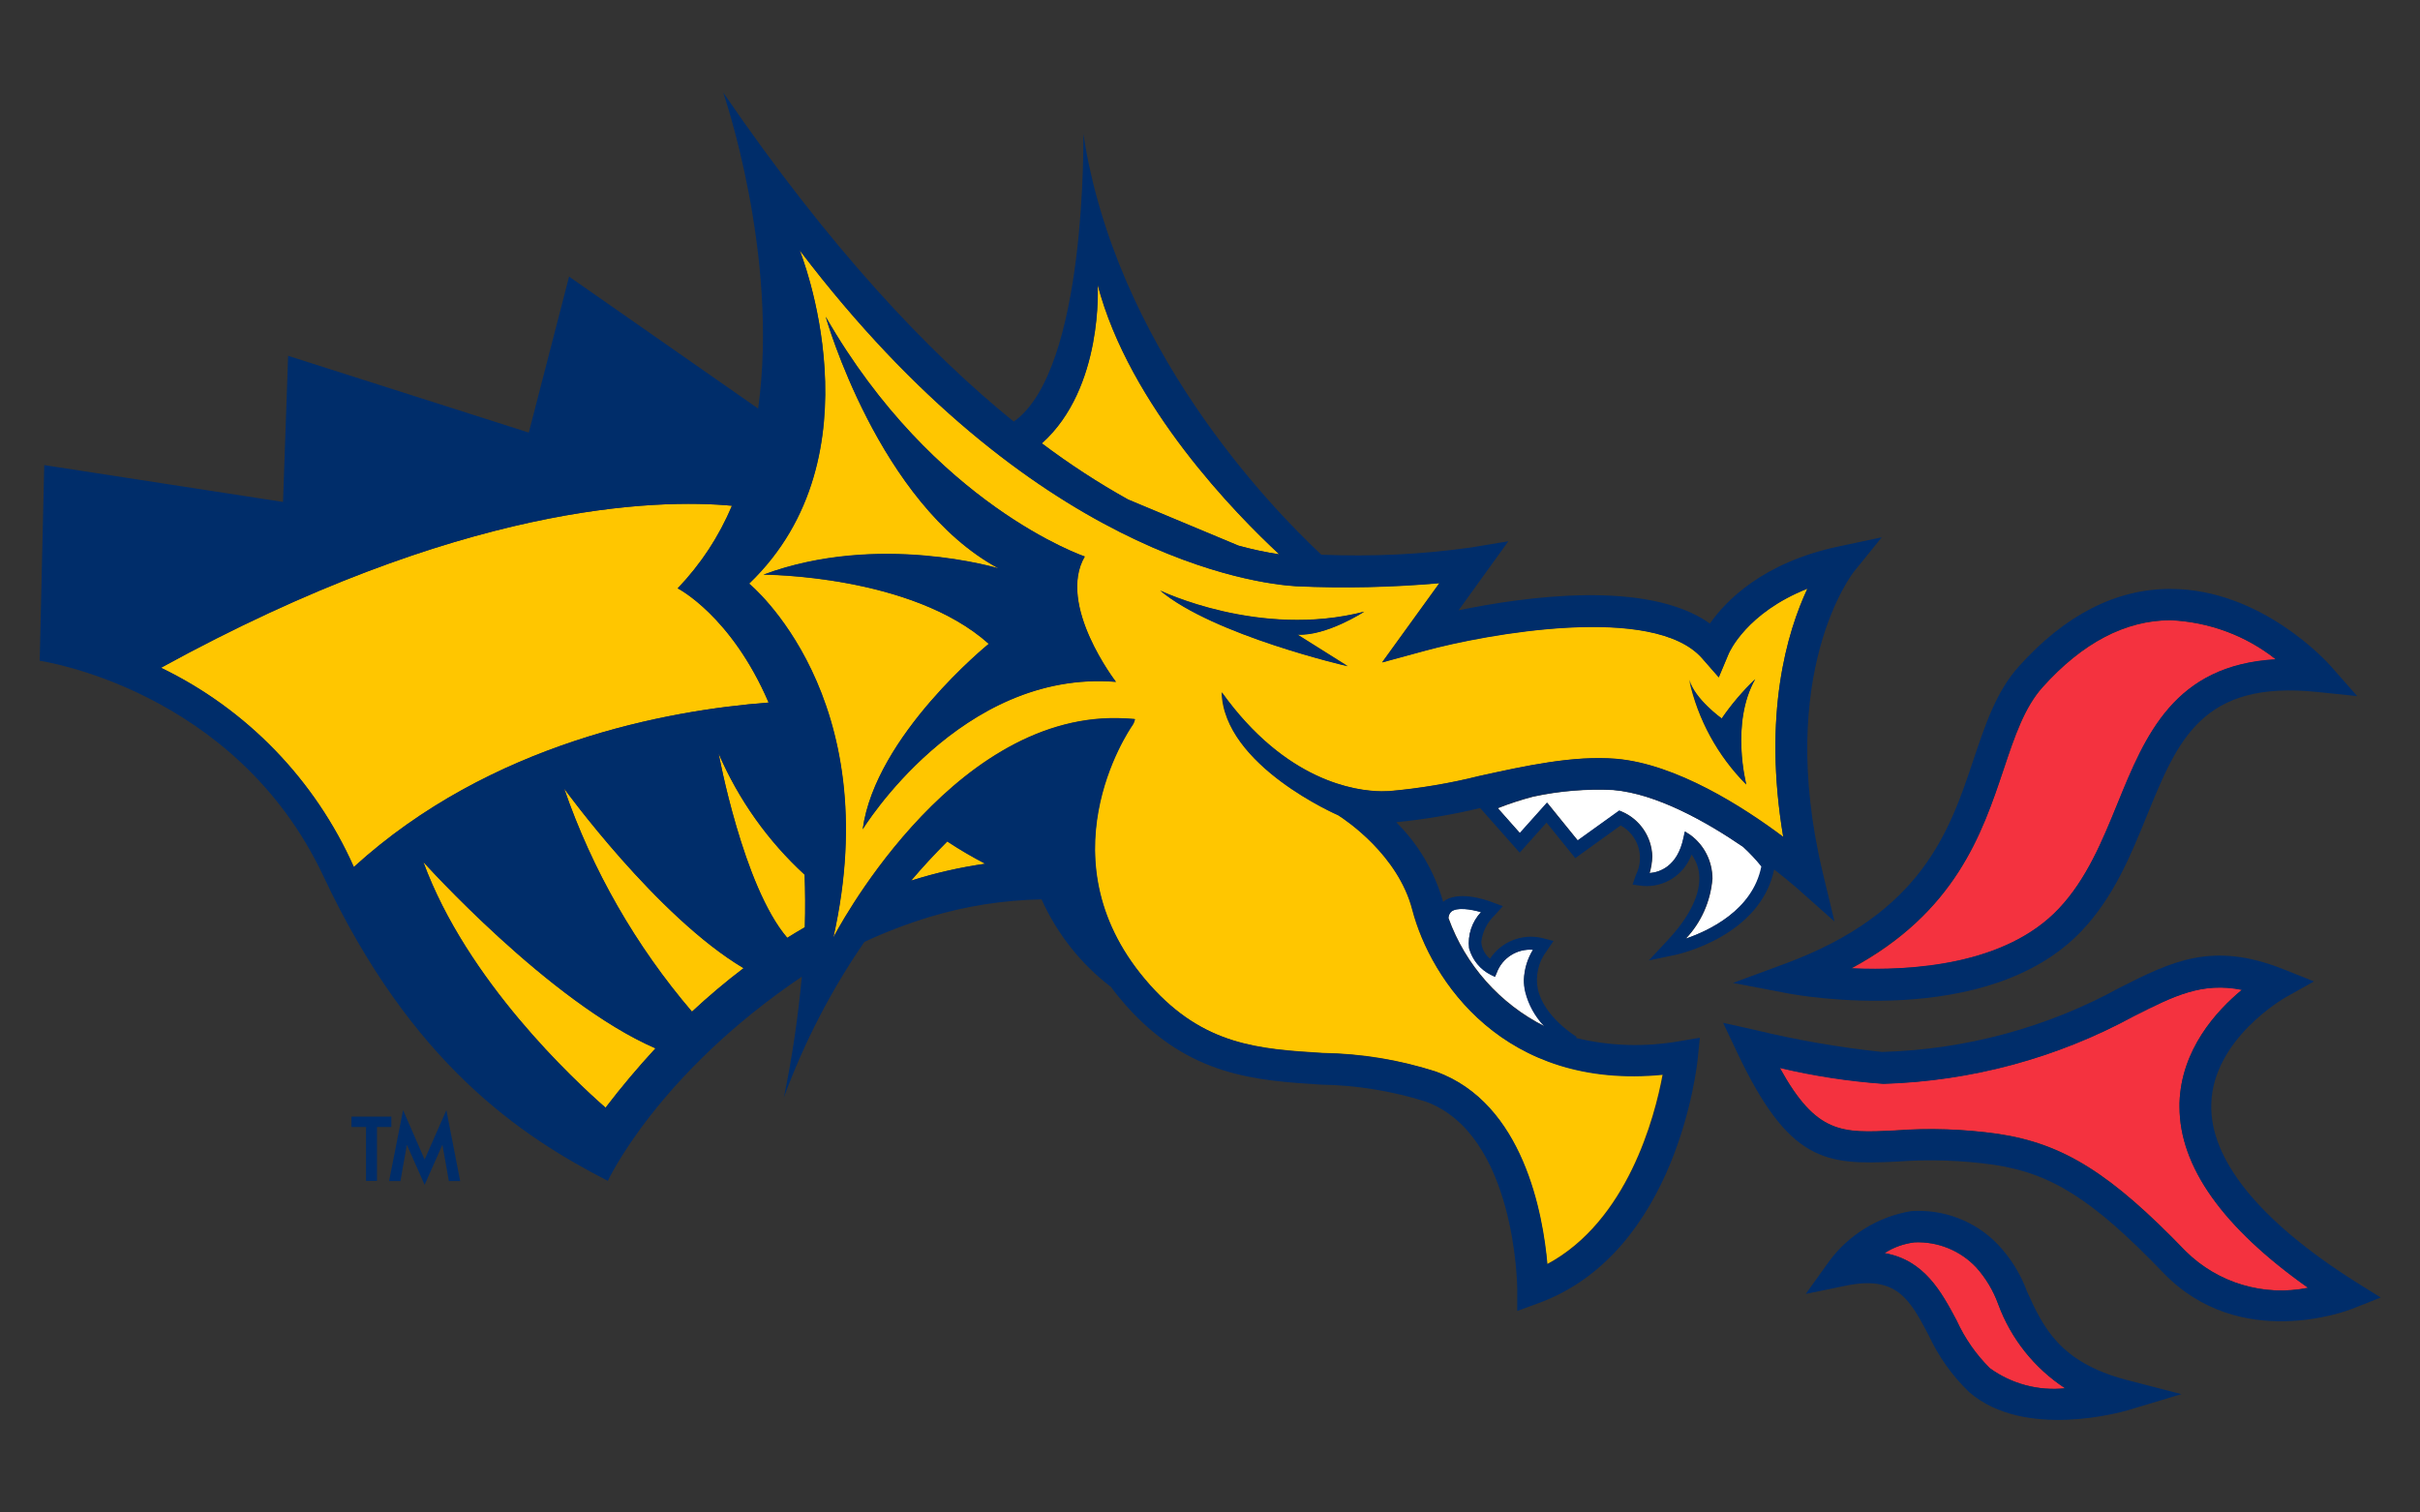 <?xml version="1.0" encoding="utf-8"?>
<!-- Generator: Adobe Illustrator 22.0.1, SVG Export Plug-In . SVG Version: 6.00 Build 0)  -->
<svg version="1.1" id="Layer_1" xmlns="http://www.w3.org/2000/svg" xmlns:xlink="http://www.w3.org/1999/xlink" x="0px" y="0px"
	 viewBox="0 0 1280 800" enable-background="new 0 0 1280 800" xml:space="preserve">
<rect x="0" y="0" width="1280" height="800" fill="#333333" stroke="none"/>
<g>
	<path fill="#FFFFFF" d="M922.1,448c-19.5-13.3-45.8-28.1-68.7-30.1c-14.2-0.7-28.5,0.5-42.4,3.5c-6.4,1.7-12.6,3.7-18.7,6.1
		l11.7,13.2l14.4-16.1c0,0,14,17.3,16.2,20l22-15.8l1.1,0.4c9.6,4,16,13.3,16.3,23.8c-0.1,3-0.6,6-1.4,8.8c4.8-0.4,14.7-3.1,18-18.8
		l0.7-3.2l2.8,1.8c7.4,5.4,11.7,14,11.7,23.2c-1,11.9-5.9,23.1-14.1,31.7c11.9-4.1,35.5-14.9,40.3-38.1
		C928.8,454.7,925.6,451.2,922.1,448z M806.1,518.2c0.2-5.6,1.9-11.1,4.8-15.9c-8.4-0.7-16.3,4.3-19.2,12.2l-0.9,2.1l-2.1-1
		c-5.7-2.8-9.9-8-11.6-14.1c-0.8-7,1.5-13.9,6.3-19.1c-5.5-1.6-12.9-2.8-15.8-0.2c-0.9,0.9-1.4,2.1-1.4,3.4
		c9,24.9,27.2,45.3,50.8,57.2c-4.9-5.1-8.4-11.4-10.1-18.2C806.3,522.5,806.1,520.3,806.1,518.2z"/>
	<path fill="#FFC600" d="M358.4,311.2c12.2-12.7,21.9-27.5,28.7-43.7c-39.5-3.7-143-1.5-302,85.7c45.4,22,81.5,59.3,102,105.4
		c72.4-65.9,165.8-82.9,219.4-87C386.7,325.5,358.4,311.2,358.4,311.2z M380.1,398.5c0,0,12.9,70.2,36.3,97.5c3.2-2,6.2-3.8,9.3-5.6
		c0.3-9.8,0.2-19-0.1-27.8C406.1,444.7,390.6,422.9,380.1,398.5L380.1,398.5z M481.9,465.8c12.8-4,26-7,39.3-9
		c-6.9-3.5-13.7-7.5-20.1-11.8C494.2,451.9,487.8,458.8,481.9,465.8z M298.4,417.1c14.9,43.2,37.9,83.3,67.6,118
		c8.7-8.1,17.8-15.8,27.3-23C347.4,484.8,298.4,417.1,298.4,417.1z M223.9,455.9c23,62.8,79.8,115.5,96.4,130
		c8.3-10.9,17.1-21.3,26.4-31.4C290.6,530.2,223.9,455.9,223.9,455.9L223.9,455.9z M655,288.6c7.1,1.9,14.3,3.5,21.6,4.6
		c-22.4-20.8-79.3-78.4-96.1-142.7c0,0,3.3,54.7-29.5,84c14.5,10.9,29.7,20.9,45.6,29.7L655,288.6L655,288.6z"/>
	<path fill="#FFC600" d="M730.7,418.5l4.1-0.1c16.1-1.4,32-4.1,47.6-8c24.5-5.4,49.9-10.9,72.3-9.1c32,2.7,67.6,25.6,88.5,41.3
		c-10.9-64.8,2-108.3,12.8-131.3c-32.1,12.7-41.3,33.5-41.7,34.5l-5.2,12.4l-8.9-10.1c-25.6-29.1-114.3-12.8-146.4-4l-22.8,6.2
		l30.3-41.9c-25.3,2.2-50.7,2.8-76,1.6c-21.2-1.3-139.5-15.9-262.4-177.7c0,0,44.1,108.5-26.8,176.4c0,0,73.3,59.5,44.6,187.2
		c0,0,60.5-117.8,150.7-116.1c3.1,0.1,6,0.3,8.8,0.5c-0.2,1.2-0.7,2.3-1.4,3.3c-2,2.9-48.9,72.1,9.3,137.3
		c28.7,32.1,57.8,33.9,91.5,36c20.3,0.3,40.4,3.6,59.7,9.8c46.4,16.7,56.7,75.8,59,101.9c42.4-22.7,56.9-77.5,61.1-100.4
		c-84.1,8.3-122.8-49.9-132.5-87.1c-7.5-28.9-35.2-47.5-39.3-50.1c0,0-60.5-26.1-61.5-64.9C680,413.2,716.8,418.4,730.7,418.5
		L730.7,418.5z M910.6,380.1c5.2-7.5,11.1-14.5,17.7-20.8c-13.2,23.2-4.7,55.7-4.7,55.7c-15.1-15.2-25.6-34.4-30.2-55.3
		C896.2,369.7,910.6,380.1,910.6,380.1L910.6,380.1z M456.3,438.7c6.7-49.7,66.7-98.1,66.7-98.1c-40.9-36.7-119.2-36.6-119.2-36.6
		c60.9-22.5,124.4-3.3,124.4-3.3c-63.5-34.1-91.4-133.1-91.4-133.1c57.2,99.7,137,126.8,137,126.8c-14.9,25.6,16.5,66.3,16.5,66.3
		C508.1,354,456.3,438.7,456.3,438.7z M613.7,312.3c0,0,52.5,25.5,107.9,11.2c0,0-20.1,13-35.3,12.1l26.6,16.7
		C712.8,352.3,642,336,613.7,312.3z"/>
	<path fill="#F4323F" d="M1056.9,689.8c-2.6-7.1-6.5-13.7-11.6-19.4c-8.4-9-20.3-13.8-32.6-13.3c-5.7,0.7-11.1,2.6-15.9,5.7
		c21,3.7,30,20.4,38.1,35.6c4.3,9.4,10.2,18,17.6,25.3c11.5,8.3,25.7,12.1,39.8,10.6C1076,723.7,1063.6,708.1,1056.9,689.8z
		 M1089,480.7c14.7-15.7,23-36,31.1-55.7c14.7-36.1,29.9-73.2,83.7-76.2c-15.9-12.6-35.4-19.8-55.7-20.7
		c-23.8,0-46.6,11.9-67.8,35.5c-9.5,10.7-14.6,25.8-20.5,43.3c-11.5,34.2-25.5,75.7-80.6,105.4
		C1011.2,513.7,1060.9,510.5,1089,480.7z M1152.8,585.3v-2c0.9-28.1,19.3-48.5,33-59.8c-21.1-4.2-35.7,3.1-57.1,13.9
		c-40.7,22.2-86.1,34.4-132.5,35.8c-18.5-1.4-36.8-4.2-54.8-8.4c19.4,35.1,32.8,34.5,60.8,33.1c18.3-1.4,36.6-0.7,54.7,1.8
		c34.5,5.2,59.5,20.9,99.2,62.1c17,16.8,41.3,24.1,64.7,19.3C1175.8,649.3,1152.8,617.1,1152.8,585.3z"/>
	<path fill="#002D6A" d="M1072.1,683c-3.4-9.3-8.7-17.7-15.5-24.9c-11.9-12.3-28.7-18.7-45.8-17.5c-17.3,2.9-32.9,12.4-43.3,26.5
		l-12.4,17.3l20.9-4.3c27.2-5.7,34,7,44.1,26.1c5.2,11.3,12.5,21.5,21.4,30.1c29.4,25.5,81.5,10.3,83.7,9.7l28.6-8.6l-28.9-7.5
		C1089.1,720.6,1080.5,701.5,1072.1,683z M1052.5,723.7c-7.3-7.3-13.3-15.8-17.6-25.3c-8.1-15.2-17.1-31.9-38.1-35.6
		c4.8-3.1,10.2-5,15.9-5.7c12.3-0.5,24.2,4.4,32.6,13.3c5.1,5.7,9,12.2,11.6,19.4c6.7,18.2,19.1,33.8,35.4,44.5
		C1078.1,735.8,1064,732,1052.5,723.7L1052.5,723.7z M916.6,519.9l29.4,5.6c4.3,0.8,105.5,19.4,155.2-33.3
		c16.9-17.9,25.8-39.8,34.4-60.9c16.3-40,29.2-71.6,90-65.3l21.2,2.2l-14.1-16c-1.5-1.7-36.4-40.6-84.5-40.7
		c-28.9-0.1-55.9,13.7-80.4,41c-11.9,13.2-17.7,30.7-23.9,49.1c-12.7,38-27.2,81.2-99.4,108L916.6,519.9z M1059.8,406.8
		c5.8-17.5,10.9-32.6,20.5-43.3c21.1-23.6,43.9-35.5,67.7-35.5c20.3,0.9,39.8,8.1,55.7,20.7c-53.7,3-69,40.1-83.7,76.2
		c-8,19.7-16.3,40.1-31.1,55.7c-28.1,29.8-77.8,33-109.8,31.5C1034.3,482.5,1048.4,441,1059.8,406.8z"/>
	<path fill="#002D6A" d="M1245.3,677.6c-50.4-32-76.6-64.5-75.7-93.7c1-34.5,38.6-55.9,39-56.2l15.3-8.6l-16.3-6.5
		c-37.5-14.9-59.1-4-86.4,9.8c-38.6,21.2-81.8,32.8-125.8,34c-22.7-2.4-45.2-6.3-67.4-11.7l-16.6-3.7l7.3,15.4
		c27.5,58.3,46.8,59.9,84.6,58c17.1-1.3,34.4-0.7,51.4,1.7c30.6,4.6,52.4,18.5,89.6,57.2c40.4,41.9,97.4,19.9,99.8,19l15.1-6
		L1245.3,677.6L1245.3,677.6z M1156.1,661.9c-39.7-41.2-64.7-56.9-99.2-62.1c-18.1-2.6-36.5-3.2-54.7-1.8c-28,1.4-41.5,2-60.8-33.1
		c18,4.3,36.4,7.1,54.8,8.4c46.4-1.4,91.7-13.6,132.5-35.8c21.4-10.8,36-18.1,57.1-13.9c-13.7,11.3-32.1,31.7-33,59.8v2
		c0,31.8,23,64,68,95.8C1197.4,685.9,1173.1,678.7,1156.1,661.9C1156.2,661.9,1156.1,661.9,1156.1,661.9z M923.7,414.9
		c0,0-8.5-32.4,4.7-55.7c-6.6,6.3-12.6,13.3-17.7,20.8c0,0-14.4-10.3-17.1-20.5C898.1,380.6,908.6,399.7,923.7,414.9z M573.7,294.3
		c0,0-79.8-27-137-126.8c0,0,28,99,91.5,133.1c0,0-63.5-19.3-124.4,3.3c0,0,78.3,0,119.2,36.6c0,0-59.9,48.5-66.7,98.1
		c0,0,51.8-84.6,133.9-78C590.2,360.6,558.8,319.9,573.7,294.3z M686.2,335.7c15.3,0.9,35.3-12.1,35.3-12.1
		c-55.4,14.3-107.9-11.2-107.9-11.2c28.3,23.7,99.1,40,99.1,40L686.2,335.7z"/>
	<path fill="#002D6A" d="M833.6,549l0.3-0.6c-0.2-0.1-17.2-10.4-20.5-25.2c-1.4-7.1,0.3-14.5,4.7-20.2l3.6-5.3l-6.2-1.6
		c-10.5-2.4-21.5,2-27.4,11c-2.7-2.2-4.4-5.4-4.6-8.9c0.6-5.3,3.1-10.3,7-14l4.4-4.9l-6.2-2.3c-2.9-1.1-17.9-6.2-25.4,0
		c-4.5-15.9-13-30.4-24.8-42.1c15-1.5,29.8-4,44.4-7.5l20.9,23.6l14.2-15.9l15.2,18.8l24-17.3c9.3,5.1,12.9,16.6,8.1,26.1l-1.8,5.2
		l5.5,0.7c11.3,0.9,21.8-5.9,25.7-16.6c2.2,3,3.6,6.5,4,10.1c1.1,10.3-4.7,22.5-16.9,35.5l-9.7,10.4l13.9-2.9
		c1.9-0.4,45-9.9,52.4-45.2c4.1,3.2,8.1,6.4,12,9.8l19.9,17.7l-6.2-25.8c-25.3-105.9,16-158.6,16.4-159.1l14.8-18.3l-23.1,4.9
		c-39.8,8.5-59.3,28.6-67.8,40.7c-32.9-23.4-98-14.2-132.9-7l26.3-36.5l-19.9,3.3c-26.2,3.7-52.6,4.9-79,3.8
		c-28-26.2-108.9-110.5-125.9-222.7c0,0,2.1,125-36.8,152.3c-45.2-36.6-97.2-91.6-153.7-174.1c0,0,29.8,85.7,18.5,167.2l-100-69.8
		l-21.3,82.5c-42.4-13.5-84.9-27.1-127.3-40.6l-2.7,77.3c-16-2.5-126.3-19.5-126.3-19.5L21,349.5c0,0,103.4,14.7,150.1,114
		S275.6,601,321.5,624.6c0,0,26-56.3,102.6-108c-2,21.5-5.1,42.8-9.5,63.9c10.7-29.1,25-56.8,42.6-82.3c11.1-5.2,22.7-9.6,34.5-13.2
		c19.2-5.8,39.1-8.9,59.2-9.3c8.2,18.2,20.8,34.2,36.7,46.3c2.5,3.4,5.2,6.7,8.2,10.1c33.3,37.3,68.7,39.4,103,41.6
		c18.7,0.3,37.2,3.3,55.1,8.9c47.8,17.2,48.6,98,48.6,98.9l0,11.9l11.2-4.1c73.4-26.8,83.9-125.4,84.3-129.6l1.1-10.8l-10.7,1.8
		C870.2,553.9,851.5,553.4,833.6,549L833.6,549z M767.5,482.3c3-2.5,10.3-1.4,15.8,0.2c-4.8,5.1-7.1,12.1-6.3,19.1
		c1.7,6.1,5.9,11.3,11.6,14.1l2.1,1l0.9-2.1c2.9-7.9,10.8-12.9,19.2-12.2c-3,4.8-4.6,10.3-4.8,15.9c0,2.2,0.2,4.3,0.7,6.4
		c1.7,6.8,5.2,13.1,10.1,18.2c-23.6-11.8-41.8-32.3-50.8-57.2C766.1,484.4,766.6,483.2,767.5,482.3L767.5,482.3L767.5,482.3z
		 M891.5,496.5c8.2-8.7,13.2-19.8,14.1-31.7c0-9.2-4.3-17.8-11.7-23.2l-2.8-1.8l-0.7,3.2c-3.2,15.8-13.2,18.5-18,18.8
		c0.8-2.9,1.3-5.8,1.4-8.8c-0.3-10.4-6.6-19.7-16.3-23.8l-1.1-0.5c0,0-19.1,13.7-22,15.8c-2.3-2.7-16.2-20-16.2-20l-14.4,16.1
		l-11.7-13.2c6.1-2.4,12.4-4.5,18.7-6.1c13.9-3,28.2-4.2,42.4-3.5c22.9,1.9,49.3,16.8,68.7,30.1c3.5,3.2,6.8,6.7,9.7,10.4
		C927,481.6,903.4,492.5,891.5,496.5L891.5,496.5z M580.6,150.5c16.8,64.2,73.6,121.9,96.1,142.7c-7.3-1.1-14.5-2.6-21.6-4.6
		l-58.4-24.4c-15.9-8.9-31.1-18.8-45.6-29.7C583.9,205.2,580.6,150.5,580.6,150.5z M85.2,353.2c159-87.3,262.5-89.4,302-85.7
		c-6.8,16.2-16.6,31-28.7,43.7c0,0,28.3,14.4,48.1,60.4c-53.6,4.1-147.1,21.1-219.4,87C166.7,412.5,130.6,375.1,85.2,353.2z
		 M320.3,585.9c-16.5-14.5-73.4-67.2-96.4-130c0,0,66.7,74.3,122.8,98.6C337.4,564.6,328.6,575,320.3,585.9L320.3,585.9z M366,535.1
		c-29.7-34.8-52.7-74.8-67.6-118c0,0,49,67.7,94.9,95C383.8,519.3,374.7,527,366,535.1L366,535.1z M425.7,490.5
		c-3.1,1.8-6.2,3.6-9.3,5.6c-23.4-27.3-36.3-97.5-36.3-97.5c10.5,24.3,26,46.2,45.5,64.1C425.9,471.5,426,480.7,425.7,490.5
		C425.7,490.5,425.7,490.5,425.7,490.5z M481.9,465.8c6.1-7.2,12.5-14.1,19.1-20.7c6.5,4.3,13.2,8.2,20.1,11.8
		C507.8,458.7,494.7,461.7,481.9,465.8L481.9,465.8z M818.5,668.8c-2.3-26.2-12.5-85.3-58.9-101.9c-19.3-6.2-39.4-9.5-59.7-9.8
		c-33.7-2.1-62.8-3.9-91.5-36C550,455.8,597,386.6,599,383.7c0.7-1,1.1-2.1,1.4-3.3c-2.9-0.3-5.9-0.5-8.8-0.5
		C501.3,378.2,440.8,496,440.8,496c28.7-127.8-44.5-187.3-44.5-187.3C467,240.9,423,132.4,423,132.4
		c122.9,161.8,241.2,176.4,262.4,177.7c25.4,1.2,50.8,0.6,76-1.6l-30.3,41.9l22.8-6.2c32.1-8.7,120.8-25.1,146.4,4l8.8,10.1
		l5.2-12.4c0.4-1,9.6-21.8,41.7-34.5c-10.8,23-23.7,66.5-12.8,131.3c-21-15.7-56.6-38.6-88.5-41.3c-22.4-1.9-47.8,3.7-72.3,9.1
		c-15.6,3.9-31.6,6.6-47.6,8l-4.1,0.1c-13.8-0.2-50.7-5.3-84.3-52.3c1,38.9,61.5,65,61.5,65c4.1,2.6,31.8,21.1,39.3,50.1
		c9.7,37.2,48.4,95.4,132.5,87.1C875.4,591.3,860.9,646.1,818.5,668.8L818.5,668.8z M207,590.6h-21.1v5.5h7.7v28.5h5.8v-28.5h7.6
		V590.6z M224.6,613.3l-11.4-26.1l-7.4,37.5h6l3.4-19.2l9.4,21.2c0,0,7.6-17.2,9.4-21.2c0.8,4.2,3.4,19.2,3.4,19.2h6l-7.3-37.5
		L224.6,613.3L224.6,613.3z"/>
</g>
<rect fill="none" width="1280" height="800"/>
</svg>
